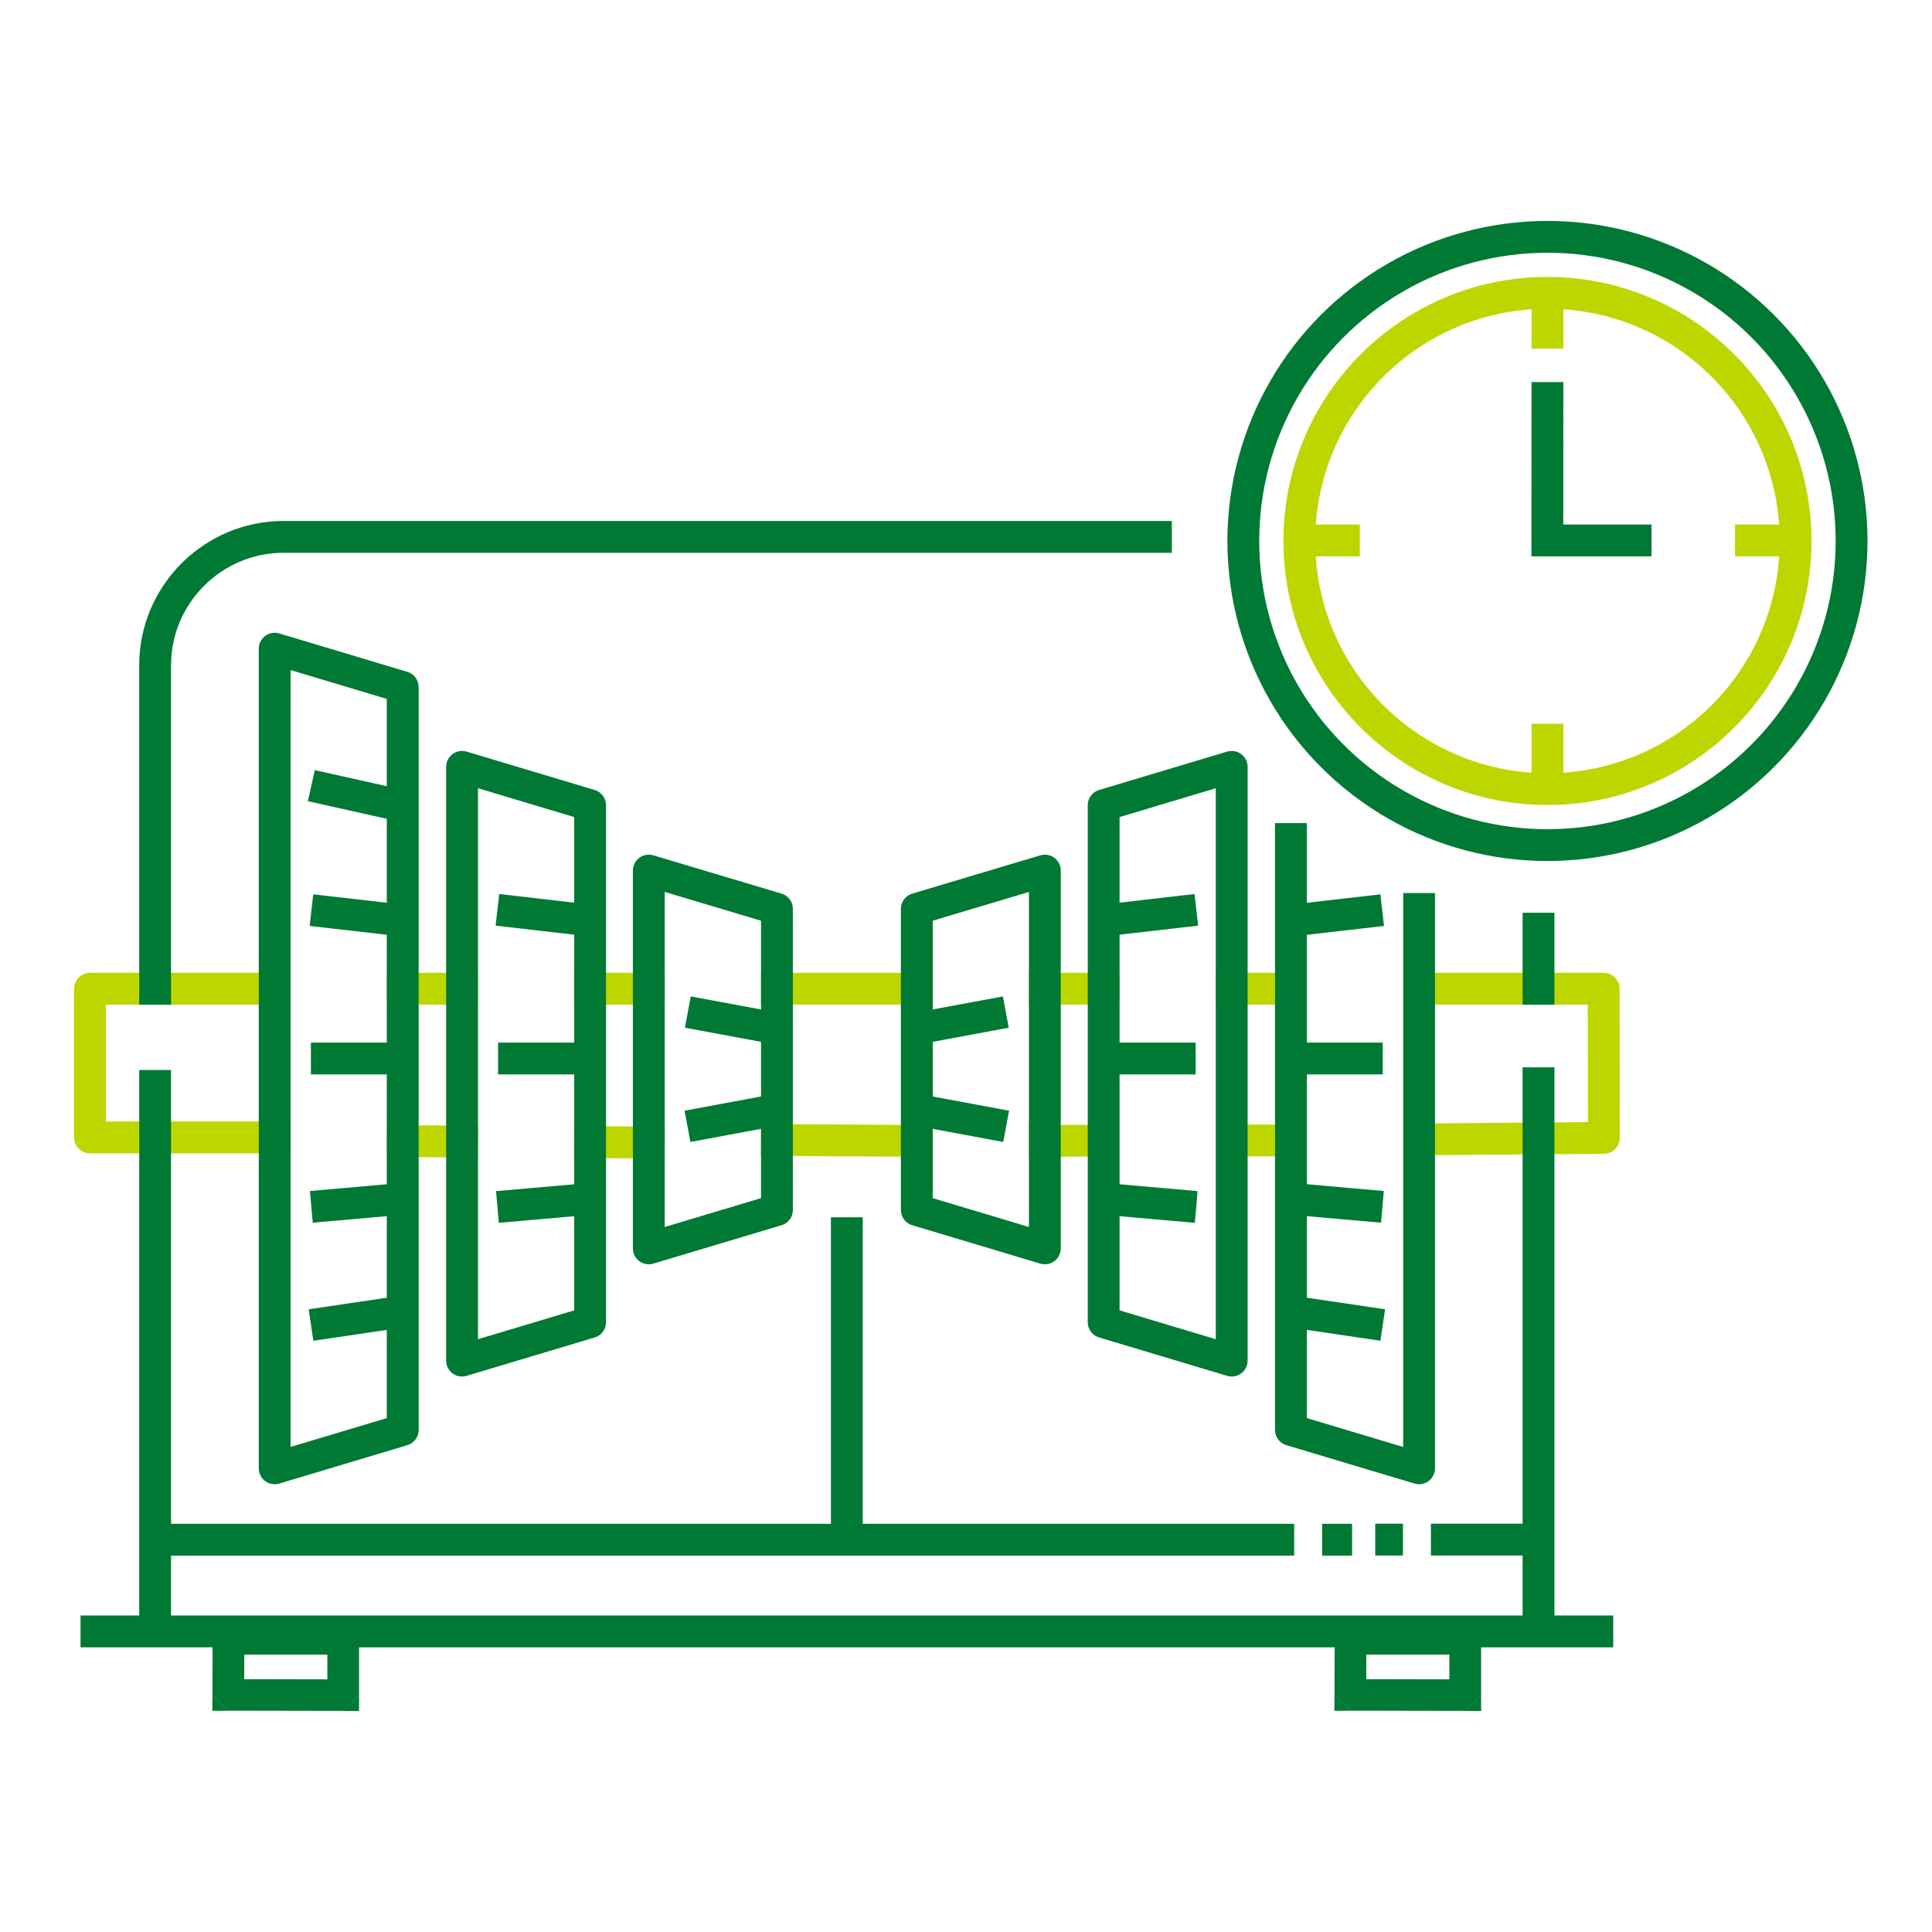 <?xml version="1.0" encoding="UTF-8"?>
<!DOCTYPE svg PUBLIC "-//W3C//DTD SVG 1.1//EN" "http://www.w3.org/Graphics/SVG/1.1/DTD/svg11.dtd">
<!-- Creator: CorelDRAW 2020 (64-Bit) -->
<svg xmlns="http://www.w3.org/2000/svg" xml:space="preserve" width="250mm" height="250mm" version="1.1" style="shape-rendering:geometricPrecision; text-rendering:geometricPrecision; image-rendering:optimizeQuality; fill-rule:evenodd; clip-rule:evenodd"
viewBox="0 0 17.971 17.971"
 xmlns:xlink="http://www.w3.org/1999/xlink"
 xmlns:xodm="http://www.corel.com/coreldraw/odm/2003">
 <defs>
  <style type="text/css">
   <![CDATA[
    .str28 {stroke:#007934;stroke-width:0.296;stroke-miterlimit:22.926}
    .str12 {stroke:#007934;stroke-width:0.296;stroke-miterlimit:22.926}
    .str10 {stroke:#007934;stroke-width:0.296;stroke-miterlimit:22.926}
    .str33 {stroke:#007934;stroke-width:0.296;stroke-miterlimit:22.926}
    .str9 {stroke:#007934;stroke-width:0.296;stroke-miterlimit:22.926}
    .str7 {stroke:#007934;stroke-width:0.296;stroke-miterlimit:22.926}
    .str6 {stroke:#007934;stroke-width:0.296;stroke-miterlimit:22.926}
    .str5 {stroke:#007934;stroke-width:0.296;stroke-miterlimit:22.926}
    .str15 {stroke:#007934;stroke-width:0.296;stroke-miterlimit:22.926}
    .str22 {stroke:#007934;stroke-width:0.296;stroke-miterlimit:22.926}
    .str25 {stroke:#007934;stroke-width:0.296;stroke-miterlimit:22.926}
    .str20 {stroke:#007934;stroke-width:0.296;stroke-miterlimit:22.926}
    .str19 {stroke:#007934;stroke-width:0.296;stroke-miterlimit:22.926}
    .str23 {stroke:#007934;stroke-width:0.296;stroke-miterlimit:22.926}
    .str11 {stroke:#007934;stroke-width:0.296;stroke-miterlimit:22.926}
    .str8 {stroke:#007934;stroke-width:0.296;stroke-miterlimit:22.926}
    .str21 {stroke:#007934;stroke-width:0.296;stroke-miterlimit:22.926}
    .str24 {stroke:#007934;stroke-width:0.296;stroke-miterlimit:22.926}
    .str13 {stroke:#007934;stroke-width:0.296;stroke-miterlimit:22.926}
    .str14 {stroke:#007934;stroke-width:0.296;stroke-miterlimit:22.926}
    .str26 {stroke:#007934;stroke-width:0.296;stroke-miterlimit:22.926}
    .str27 {stroke:#007934;stroke-width:0.296;stroke-miterlimit:22.926}
    .str29 {stroke:#BED600;stroke-width:0.296;stroke-miterlimit:22.926}
    .str30 {stroke:#BED600;stroke-width:0.296;stroke-miterlimit:22.926}
    .str31 {stroke:#BED600;stroke-width:0.296;stroke-miterlimit:22.926}
    .str32 {stroke:#BED600;stroke-width:0.296;stroke-miterlimit:22.926}
    .str0 {stroke:#BED600;stroke-width:0.296;stroke-linecap:square;stroke-linejoin:round;stroke-miterlimit:22.926}
    .str4 {stroke:#007934;stroke-width:0.296;stroke-linecap:square;stroke-linejoin:round;stroke-miterlimit:22.926}
    .str2 {stroke:#007934;stroke-width:0.296;stroke-linecap:square;stroke-linejoin:round;stroke-miterlimit:22.926}
    .str3 {stroke:#007934;stroke-width:0.296;stroke-linecap:square;stroke-linejoin:round;stroke-miterlimit:22.926}
    .str17 {stroke:#007934;stroke-width:0.296;stroke-linecap:square;stroke-linejoin:round;stroke-miterlimit:22.926}
    .str16 {stroke:#007934;stroke-width:0.296;stroke-linecap:square;stroke-linejoin:round;stroke-miterlimit:22.926}
    .str18 {stroke:#007934;stroke-width:0.296;stroke-linecap:square;stroke-linejoin:round;stroke-miterlimit:22.926}
    .str1 {stroke:#007934;stroke-width:0.296;stroke-linecap:square;stroke-linejoin:round;stroke-miterlimit:22.926}
    .fil0 {fill:none}
    .fil1 {fill:#007934;fill-rule:nonzero}
    .fil2 {fill:#BED600;fill-rule:nonzero}
   ]]>
  </style>
 </defs>
 <g id="čtverečky">
  <rect id="automatization" class="fil0" width="17.971" height="17.971"/>
 </g>
 <g id="ikony">
  <g id="_2101909812704">
   <path class="fil0 str0" d="M3.746 9.197l0.551 0m1.191 0l0.547 0m1.191 0l1.282 0m1.21 0l0.547 0m1.191 0l0.528 0m1.29 0l1.643 0 0.002 1.387 -1.676 0.014m-1.277 0.01l-0.483 0.001m-1.263 0.002l-0.502 0.001m-1.238 0l-1.254 -0.008m-1.191 0.023l-0.547 -0.003m-1.189 -0.006l-0.553 -0.003m-1.191 -0.035l-1.718 0 0 -1.383 1.694 0"/>
   <path class="fil0 str1" d="M1.443 14.976l0 -4.875m0 -0.903l0 -3.011c0,-0.656 0.537,-1.193 1.193,-1.193l1.61 0 6.506 0m3.559 3.644l0 0.56m0 0.878l0 4.9"/>
   <g>
    <path class="fil1" d="M8.025 11.452l-0.296 0 0 -0.129 0.296 0 0 0.129zm-0.296 2.725l0 -2.725 0.296 0 0 2.725 -0.296 0zm0 0l0.296 0 0 0.129 -0.296 0 0 -0.129z"/>
   </g>
   <g id="_2101909801280">
    <g>
     <path class="fil1" d="M13.63 15.914l-1.07 -0.002 0.001 -0.293 1.07 0.002 0.147 0.146 -0.147 0.146zm0.147 -0.146l0 0.147 -0.147 -0 0.147 -0.146zm0 -0.524l0 0.524 -0.295 0 0 -0.524 0.147 -0.146 0.147 0.146zm-0.147 -0.146l0.147 0 0 0.146 -0.147 -0.146zm-1.068 0l1.068 0 0 0.293 -1.068 0 -0.147 -0.147 0.147 -0.146zm-0.147 0.146l0.001 -0.146 0.147 0 -0.147 0.146zm-0.002 0.522l0.002 -0.522 0.295 0.001 -0.002 0.522 -0.147 0.146 -0.147 -0.147zm0.147 0.147l-0.148 -0 0.001 -0.147 0.147 0.147z"/>
    </g>
    <g>
     <path class="fil1" d="M3.193 15.914l-1.07 -0.002 0.001 -0.293 1.07 0.002 0.147 0.146 -0.147 0.146zm0.147 -0.146l0 0.147 -0.147 -0 0.147 -0.146zm0 -0.524l0 0.524 -0.295 0 0 -0.524 0.147 -0.146 0.147 0.146zm-0.147 -0.146l0.147 0 0 0.146 -0.147 -0.146zm-1.068 0l1.068 0 0 0.293 -1.068 0 -0.147 -0.147 0.147 -0.146zm-0.147 0.146l0.001 -0.146 0.147 0 -0.147 0.146zm-0.002 0.522l0.002 -0.522 0.295 0.001 -0.002 0.522 -0.147 0.146 -0.147 -0.147zm0.147 0.147l-0.148 -0 0.001 -0.147 0.147 0.147z"/>
    </g>
   </g>
   <polygon class="fil0 str2" points="2.555,6.034 3.746,6.391 3.746,13.301 2.555,13.658 "/>
   <polygon class="fil0 str3" points="4.298,7.133 5.489,7.49 5.489,12.299 4.298,12.656 "/>
   <polygon class="fil0 str4" points="6.035,8.098 7.227,8.454 7.227,11.255 6.035,11.612 "/>
   <line class="fil0 str5" x1="3.746" y1="7.498" x2="2.896" y2= "7.308" />
   <line class="fil0 str6" x1="3.632" y1="8.55" x2="2.897" y2= "8.466" />
   <line class="fil0 str7" x1="3.746" y1="12.199" x2="2.893" y2= "12.325" />
   <line class="fil0 str8" x1="3.744" y1="11.151" x2="2.896" y2= "11.226" />
   <line class="fil0 str9" x1="2.892" y1="9.846" x2="3.807" y2= "9.846" />
   <line class="fil0 str10" x1="5.381" y1="8.55" x2="4.627" y2= "8.463" />
   <line class="fil0 str11" x1="5.494" y1="11.151" x2="4.627" y2= "11.227" />
   <line class="fil0 str12" x1="4.633" y1="9.846" x2="5.557" y2= "9.846" />
   <line class="fil0 str13" x1="7.238" y1="10.32" x2="6.395" y2= "10.477" />
   <line class="fil0 str14" x1="7.238" y1="9.57" x2="6.398" y2= "9.414" />
   <g>
    <path class="fil1" d="M13.31 14.173l1.001 0 0 0.296 -1.001 0 0 -0.296zm-0.518 0l0.258 0 0 0.296 -0.258 0 0 -0.296zm-0.494 0.001l0.279 0 0 0.296 -0.279 0 0 -0.296zm-10.854 0l10.594 0 0 0.296 -10.594 0 0 -0.296z"/>
   </g>
   <line class="fil0 str15" x1="15.006" y1="15.175" x2="0.749" y2= "15.175" />
   <polyline class="fil0 str16" points="12.008,7.804 12.008,13.301 13.2,13.658 13.2,8.455 "/>
   <polygon class="fil0 str17" points="11.457,7.133 10.266,7.49 10.266,12.299 11.457,12.656 "/>
   <polygon class="fil0 str18" points="9.719,8.098 8.528,8.454 8.528,11.255 9.719,11.612 "/>
   <line class="fil0 str19" x1="12.123" y1="8.55" x2="12.857" y2= "8.466" />
   <line class="fil0 str20" x1="12.008" y1="12.199" x2="12.862" y2= "12.325" />
   <line class="fil0 str21" x1="12.011" y1="11.151" x2="12.859" y2= "11.226" />
   <line class="fil0 str22" x1="12.862" y1="9.846" x2="11.948" y2= "9.846" />
   <line class="fil0 str23" x1="10.373" y1="8.55" x2="11.128" y2= "8.463" />
   <line class="fil0 str24" x1="10.261" y1="11.151" x2="11.127" y2= "11.227" />
   <line class="fil0 str25" x1="11.122" y1="9.846" x2="10.198" y2= "9.846" />
   <line class="fil0 str26" x1="8.516" y1="10.32" x2="9.359" y2= "10.477" />
   <line class="fil0 str27" x1="8.516" y1="9.57" x2="9.356" y2= "9.414" />
   <g>
    <circle class="fil0 str28" cx="14.394" cy="5.032" r="2.829"/>
    <g>
     <g>
      <line class="fil0 str29" x1="14.394" y1="2.619" x2="14.394" y2= "3.243" />
      <line class="fil0 str30" x1="14.394" y1="6.732" x2="14.394" y2= "7.356" />
      <line class="fil0 str31" x1="16.763" y1="5.027" x2="16.139" y2= "5.027" />
      <g>
       <polygon class="fil2" points="12.026,4.879 12.649,4.879 12.649,5.175 12.026,5.175 "/>
      </g>
     </g>
     <circle class="fil0 str32" cx="14.394" cy="5.032" r="2.308"/>
    </g>
    <polyline class="fil0 str33" points="15.362,5.027 14.393,5.027 14.394,3.554 "/>
   </g>
  </g>
 </g>
</svg>
